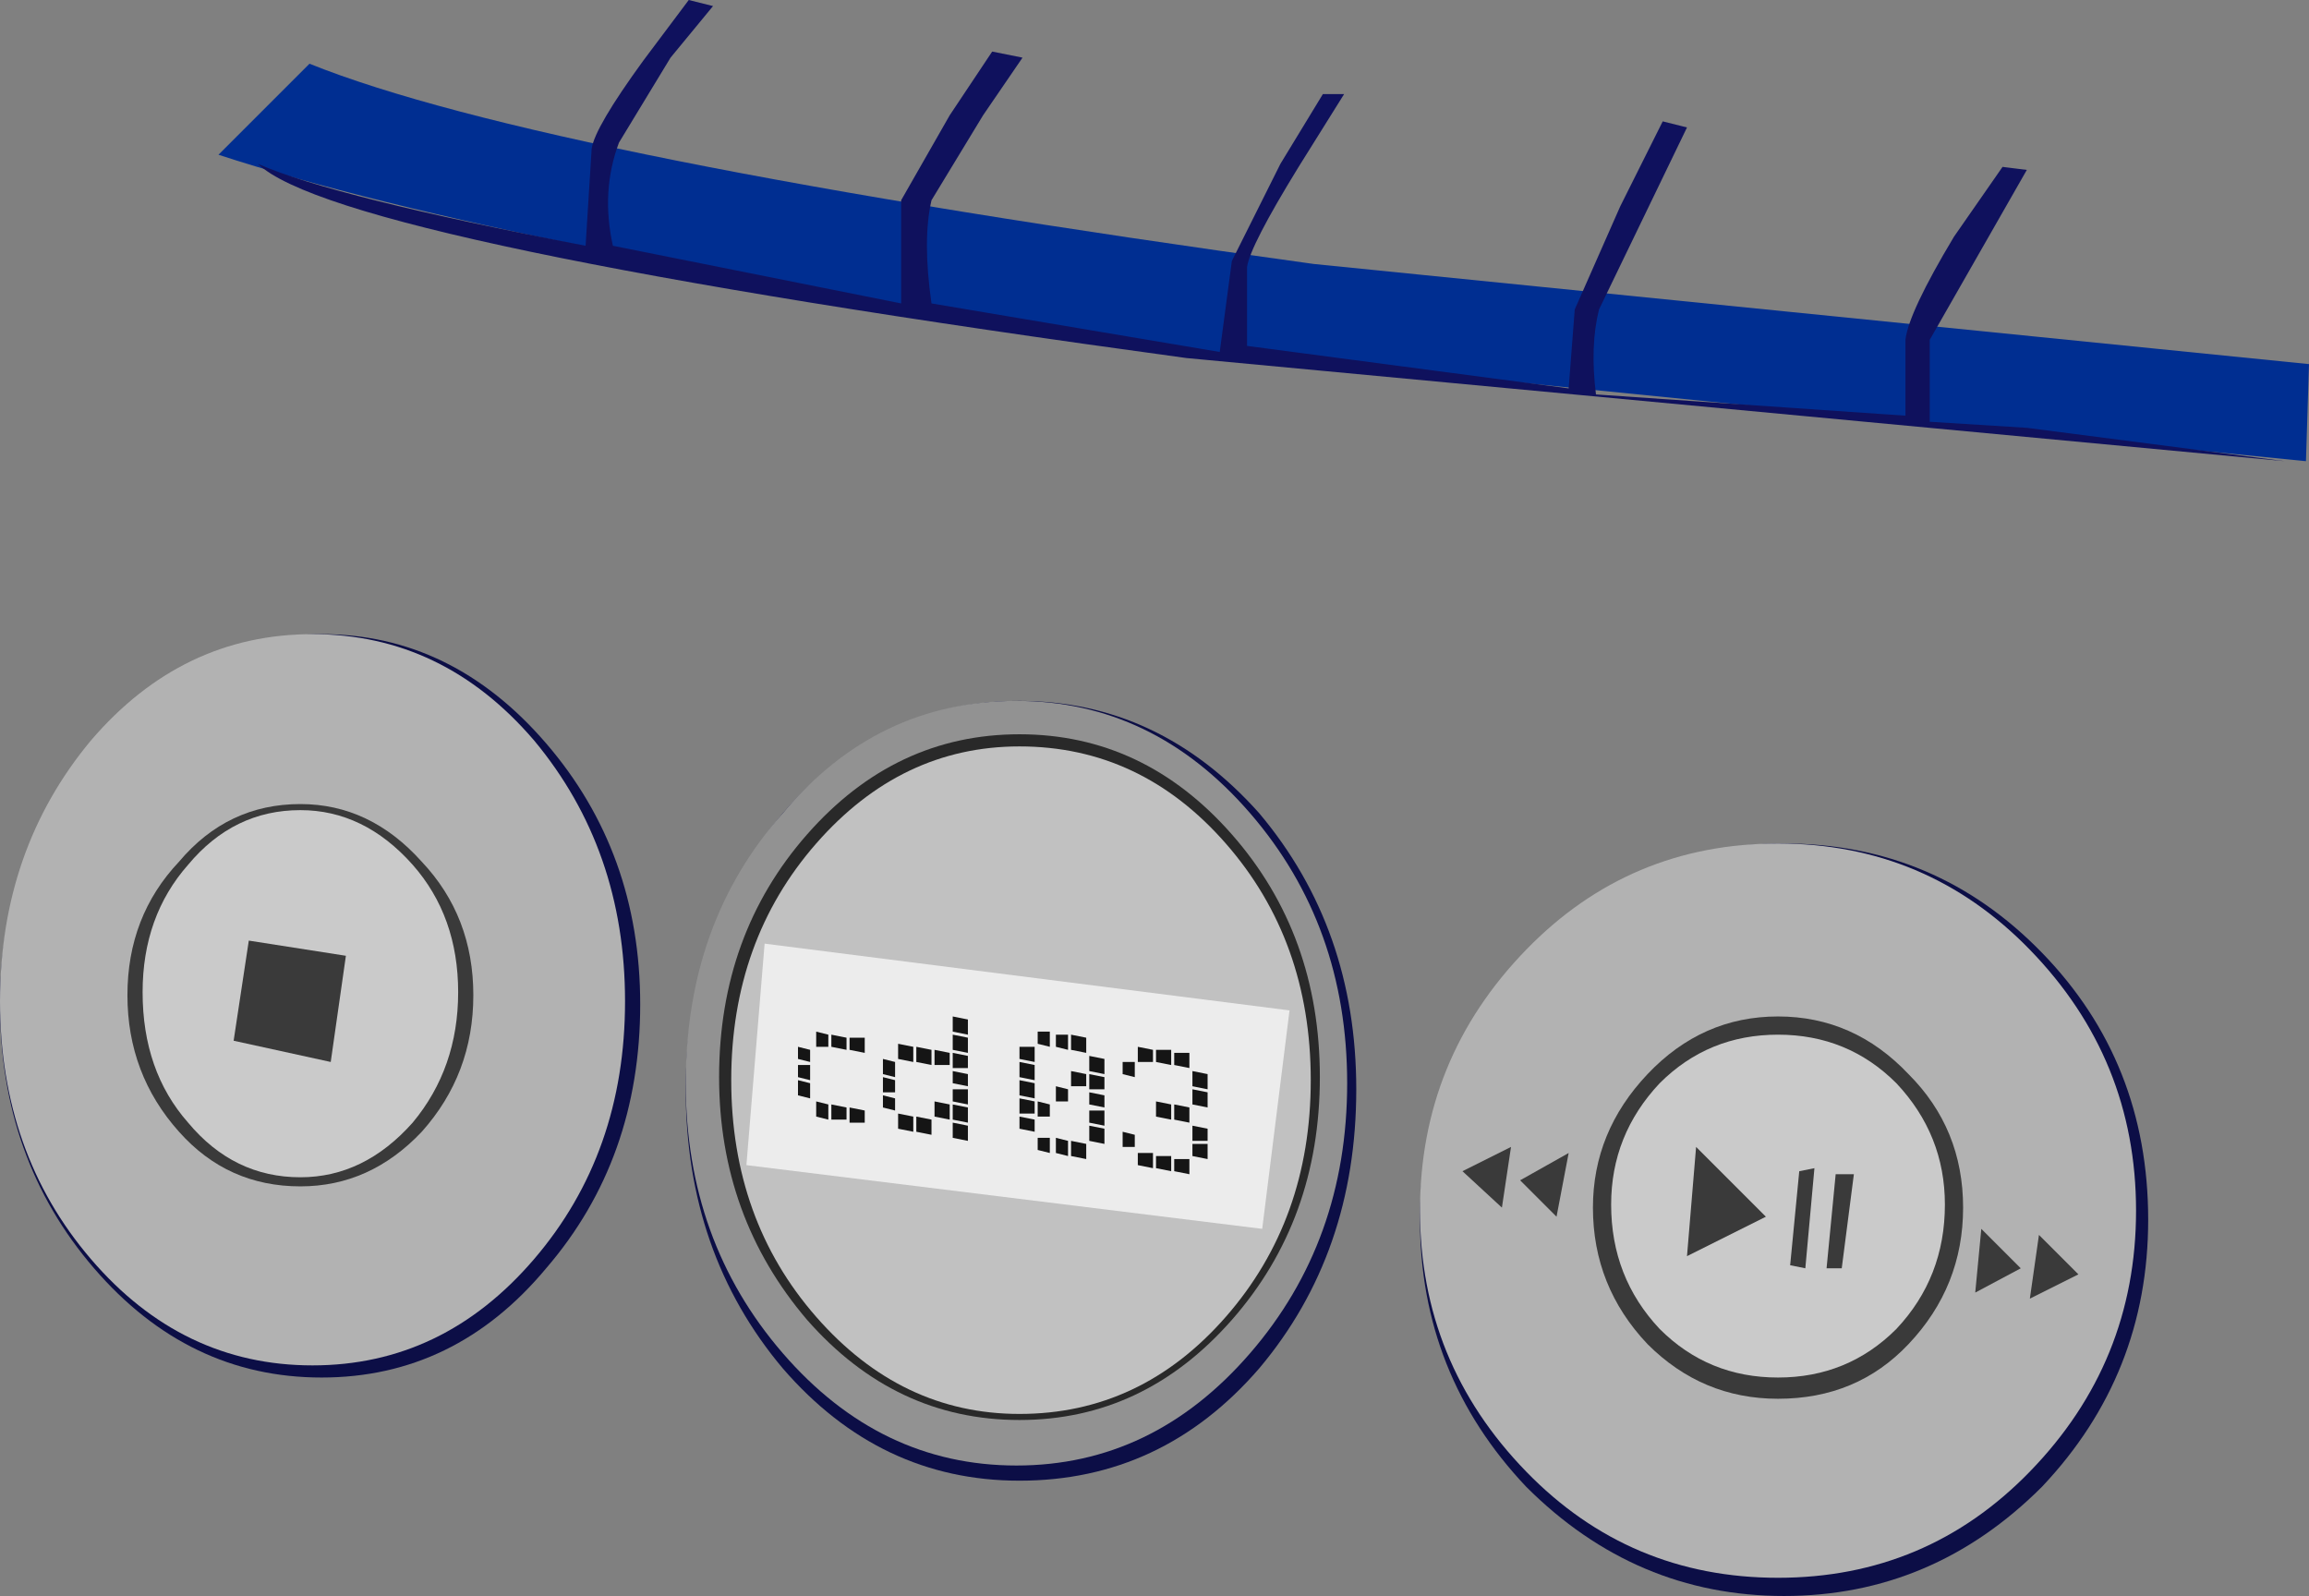 <?xml version="1.0" encoding="UTF-8" standalone="no"?>
<svg xmlns:xlink="http://www.w3.org/1999/xlink" height="26.3px" width="38.05px" xmlns="http://www.w3.org/2000/svg">
  <rect width="100%" height="100%" fill="#808080" stroke="none"/>
  <g transform="matrix(1.0, 0.0, 0.0, 1.0, -282.35, -218.0)">
    <path d="M283.9 230.25 Q285.45 228.45 287.65 228.45 289.8 228.45 291.35 230.25 292.9 232.05 292.9 234.55 292.9 237.1 291.35 238.9 289.85 240.7 287.65 240.7 285.45 240.7 283.9 238.9 282.35 237.1 282.35 234.55 282.35 232.05 283.9 230.25" fill="#0c0e46" fill-rule="evenodd" stroke="none"/>
    <path d="M283.85 230.2 Q285.35 228.45 287.5 228.45 289.65 228.45 291.15 230.2 292.65 232.0 292.65 234.5 292.65 237.0 291.15 238.75 289.65 240.5 287.5 240.5 285.35 240.5 283.85 238.75 282.35 237.0 282.35 234.5 282.35 232.0 283.85 230.2" fill="#b2b2b2" fill-rule="evenodd" stroke="none"/>
    <path d="M290.15 234.4 Q290.15 235.7 289.3 236.65 288.45 237.55 287.3 237.55 286.1 237.55 285.3 236.65 284.45 235.7 284.45 234.4 284.45 233.1 285.3 232.2 286.1 231.25 287.3 231.25 288.45 231.25 289.3 232.2 290.15 233.1 290.15 234.4" fill="#3a3a3a" fill-rule="evenodd" stroke="none"/>
    <path d="M289.9 234.35 Q289.9 235.6 289.15 236.5 288.35 237.4 287.3 237.4 286.2 237.4 285.45 236.5 284.7 235.65 284.7 234.35 284.7 233.1 285.45 232.25 286.2 231.35 287.3 231.35 288.35 231.35 289.15 232.25 289.9 233.1 289.9 234.35" fill="#cacaca" fill-rule="evenodd" stroke="none"/>
    <path d="M317.75 238.1 Q317.75 240.65 316.0 242.5 314.2 244.3 311.75 244.3 309.3 244.3 307.5 242.5 305.75 240.65 305.75 238.1 305.75 235.5 307.5 233.7 309.25 231.9 311.75 231.9 314.25 231.9 316.0 233.7 317.75 235.5 317.75 238.1" fill="#0c0e46" fill-rule="evenodd" stroke="none"/>
    <path d="M317.55 237.95 Q317.55 240.45 315.8 242.25 314.1 244.0 311.65 244.0 309.2 244.0 307.5 242.25 305.75 240.45 305.75 237.95 305.75 235.45 307.5 233.65 309.2 231.9 311.65 231.9 314.1 231.9 315.8 233.65 317.55 235.45 317.55 237.95" fill="#b2b2b2" fill-rule="evenodd" stroke="none"/>
    <path d="M314.7 237.9 Q314.7 239.2 313.8 240.15 312.95 241.05 311.65 241.05 310.4 241.05 309.5 240.15 308.6 239.2 308.6 237.9 308.6 236.65 309.5 235.7 310.4 234.75 311.65 234.75 312.9 234.75 313.8 235.7 314.7 236.6 314.7 237.9" fill="#3a3a3a" fill-rule="evenodd" stroke="none"/>
    <path d="M314.4 237.85 Q314.4 239.05 313.6 239.9 312.8 240.7 311.65 240.7 310.5 240.7 309.7 239.9 308.9 239.05 308.9 237.85 308.9 236.7 309.7 235.85 310.5 235.05 311.65 235.05 312.8 235.05 313.6 235.85 314.4 236.7 314.4 237.85" fill="#cacaca" fill-rule="evenodd" stroke="none"/>
    <path d="M304.7 235.95 Q304.7 238.65 303.1 240.55 301.5 242.4 299.15 242.4 296.85 242.4 295.25 240.55 293.65 238.65 293.65 235.95 293.65 233.3 295.25 231.4 296.85 229.55 299.15 229.55 301.45 229.55 303.1 231.4 304.7 233.3 304.7 235.95" fill="#0c0e46" fill-rule="evenodd" stroke="none"/>
    <path d="M304.55 235.85 Q304.55 238.45 302.95 240.3 301.35 242.15 299.1 242.15 296.85 242.15 295.25 240.3 293.65 238.45 293.65 235.85 293.65 233.2 295.25 231.4 296.8 229.55 299.1 229.55 301.35 229.55 302.95 231.4 304.55 233.25 304.55 235.85" fill="#929292" fill-rule="evenodd" stroke="none"/>
    <path d="M304.1 235.75 Q304.1 238.1 302.65 239.75 301.2 241.4 299.15 241.4 297.1 241.4 295.65 239.75 294.2 238.05 294.2 235.75 294.2 233.4 295.65 231.75 297.1 230.1 299.15 230.1 301.2 230.1 302.65 231.75 304.1 233.4 304.1 235.75" fill="#292929" fill-rule="evenodd" stroke="none"/>
    <path d="M303.95 235.8 Q303.95 238.1 302.55 239.7 301.15 241.3 299.15 241.3 297.2 241.3 295.8 239.7 294.4 238.1 294.4 235.8 294.4 233.5 295.8 231.9 297.2 230.3 299.15 230.3 301.15 230.3 302.55 231.9 303.95 233.5 303.95 235.8" fill="#c1c1c1" fill-rule="evenodd" stroke="none"/>
    <path d="M286.45 233.5 L288.05 233.75 287.8 235.5 286.2 235.15 286.45 233.5" fill="#3a3a3a" fill-rule="evenodd" stroke="none"/>
    <path d="M310.3 236.9 L311.45 238.05 310.15 238.7 310.3 236.9" fill="#3a3a3a" fill-rule="evenodd" stroke="none"/>
    <path d="M315.0 238.25 L315.65 238.9 314.9 239.3 315.0 238.25" fill="#3a3a3a" fill-rule="evenodd" stroke="none"/>
    <path d="M308.2 237.0 L308.0 238.05 307.4 237.45 308.2 237.0" fill="#3a3a3a" fill-rule="evenodd" stroke="none"/>
    <path d="M307.25 236.9 L307.1 237.9 306.45 237.3 307.25 236.9" fill="#3a3a3a" fill-rule="evenodd" stroke="none"/>
    <path d="M315.95 238.35 L316.6 239.0 315.8 239.4 315.95 238.35" fill="#3a3a3a" fill-rule="evenodd" stroke="none"/>
    <path d="M312.0 237.3 L312.25 237.25 312.1 238.9 311.85 238.85 312.0 237.3" fill="#3a3a3a" fill-rule="evenodd" stroke="none"/>
    <path d="M312.6 237.35 L312.9 237.35 312.7 238.9 312.45 238.9 312.6 237.35" fill="#3a3a3a" fill-rule="evenodd" stroke="none"/>
    <path d="M294.95 233.55 L303.6 234.65 303.15 238.25 294.65 237.2 294.95 233.55" fill="#ececec" fill-rule="evenodd" stroke="none"/>
    <path d="M296.05 235.05 L296.3 235.1 296.3 235.3 296.05 235.25 296.05 235.05 M296.6 235.1 L296.6 235.35 296.35 235.3 296.35 235.1 296.6 235.1 M296.0 235.05 L296.0 235.25 295.8 235.25 295.8 235.0 296.0 235.05 M295.5 235.55 L295.7 235.55 295.7 235.8 295.5 235.75 295.5 235.55 M295.7 235.85 L295.7 236.1 295.5 236.05 295.5 235.8 295.7 235.85 M295.5 235.45 L295.5 235.25 295.7 235.3 295.7 235.5 295.5 235.45 M295.8 236.4 L295.8 236.15 296.0 236.2 296.0 236.45 295.8 236.4 M296.05 236.2 L296.3 236.25 296.3 236.45 296.05 236.45 296.05 236.2 M296.35 236.5 L296.35 236.25 296.6 236.3 296.6 236.5 296.35 236.5" fill="#151515" fill-rule="evenodd" stroke="none"/>
    <path d="M298.05 235.0 L298.05 234.75 298.3 234.8 298.3 235.05 298.05 235.0 M298.3 235.1 L298.3 235.35 298.05 235.3 298.05 235.05 298.3 235.1 M297.4 235.25 L297.4 235.5 297.15 235.45 297.15 235.2 297.4 235.25 M297.75 235.3 L298.0 235.35 298.0 235.55 297.75 235.55 297.75 235.3 M297.7 235.55 L297.45 235.5 297.45 235.25 297.7 235.3 297.7 235.55 M296.9 235.7 L296.9 235.45 297.1 235.5 297.1 235.75 296.9 235.7 M296.9 236.0 L296.9 235.75 297.1 235.8 297.1 236.0 296.9 236.0 M296.9 236.25 L296.9 236.05 297.1 236.1 297.1 236.3 296.9 236.25 M297.15 236.35 L297.4 236.4 297.4 236.65 297.15 236.6 297.15 236.35 M297.75 236.15 L298.0 236.2 298.0 236.45 297.75 236.4 297.75 236.15 M297.45 236.4 L297.7 236.45 297.7 236.7 297.45 236.65 297.45 236.4 M298.3 235.6 L298.05 235.6 298.05 235.35 298.3 235.4 298.3 235.6 M298.3 235.9 L298.05 235.85 298.05 235.65 298.3 235.7 298.3 235.9 M298.3 235.95 L298.3 236.2 298.05 236.15 298.05 235.95 298.3 235.95 M298.05 236.5 L298.3 236.55 298.3 236.8 298.05 236.75 298.05 236.5 M298.05 236.2 L298.3 236.25 298.3 236.5 298.05 236.45 298.05 236.2" fill="#151515" fill-rule="evenodd" stroke="none"/>
    <path d="M299.75 235.05 L299.95 235.05 299.95 235.3 299.75 235.25 299.75 235.05 M300.25 235.1 L300.25 235.35 300.0 235.3 300.0 235.05 300.25 235.1 M299.65 235.0 L299.65 235.25 299.45 235.2 299.45 235.0 299.65 235.0 M300.3 235.7 L300.55 235.75 300.55 235.95 300.3 235.95 300.3 235.7 M300.3 235.4 L300.55 235.45 300.55 235.7 300.3 235.65 300.3 235.4 M300.0 235.65 L300.25 235.7 300.25 235.9 300.0 235.9 300.0 235.65 M299.4 235.8 L299.15 235.75 299.15 235.5 299.4 235.55 299.4 235.8 M299.4 236.35 L299.15 236.35 299.15 236.1 299.4 236.15 299.4 236.35 M299.4 236.65 L299.15 236.6 299.15 236.4 299.4 236.45 299.4 236.65 M299.45 236.4 L299.45 236.15 299.65 236.2 299.65 236.4 299.45 236.4 M299.65 236.75 L299.65 237.0 299.45 236.95 299.45 236.75 299.65 236.75 M300.3 236.3 L300.55 236.3 300.55 236.55 300.3 236.5 300.3 236.3 M300.3 236.55 L300.55 236.6 300.55 236.85 300.3 236.8 300.3 236.55 M299.4 236.1 L299.15 236.05 299.15 235.8 299.4 235.85 299.4 236.1 M299.75 236.15 L299.75 235.9 299.95 235.95 299.95 236.15 299.75 236.15 M299.95 236.8 L299.95 237.05 299.75 237.0 299.75 236.75 299.95 236.8 M300.3 236.0 L300.55 236.05 300.55 236.25 300.3 236.2 300.3 236.0 M299.4 235.5 L299.15 235.45 299.15 235.25 299.4 235.25 299.4 235.5 M300.0 237.05 L300.0 236.8 300.25 236.85 300.25 237.1 300.0 237.05" fill="#151515" fill-rule="evenodd" stroke="none"/>
    <path d="M301.1 235.5 L301.1 235.25 301.35 235.3 301.35 235.5 301.1 235.5 M301.4 235.5 L301.4 235.3 301.65 235.3 301.65 235.55 301.4 235.5 M301.7 235.35 L301.95 235.35 301.95 235.6 301.7 235.55 301.7 235.35 M300.85 235.7 L300.85 235.5 301.05 235.5 301.05 235.75 300.85 235.7 M301.05 236.7 L301.05 236.9 300.85 236.9 300.85 236.65 301.05 236.7 M301.4 236.4 L301.4 236.15 301.65 236.2 301.65 236.45 301.4 236.4 M301.7 236.2 L301.95 236.25 301.95 236.5 301.7 236.45 301.7 236.2 M302.0 235.9 L302.0 235.65 302.25 235.7 302.25 235.95 302.0 235.9 M302.25 236.0 L302.25 236.25 302.0 236.2 302.0 235.95 302.25 236.0 M302.0 236.8 L302.0 236.55 302.25 236.6 302.25 236.8 302.0 236.8 M302.0 237.05 L302.0 236.85 302.25 236.85 302.25 237.1 302.0 237.05 M301.95 237.35 L301.7 237.3 301.7 237.1 301.95 237.1 301.95 237.35 M301.35 237.0 L301.35 237.25 301.1 237.2 301.1 237.0 301.35 237.0 M301.4 237.05 L301.65 237.05 301.65 237.3 301.4 237.25 301.4 237.05" fill="#151515" fill-rule="evenodd" stroke="none"/>
    <path d="M320.4 224.0 L320.35 225.6 301.85 223.75 Q290.7 222.1 285.95 220.55 L287.45 219.05 Q291.3 220.6 304.0 222.35 L320.4 224.0" fill="#002e91" fill-rule="evenodd" stroke="none"/>
    <path d="M293.7 218.0 L294.1 218.1 293.4 218.95 292.55 220.35 Q292.25 221.15 292.45 222.05 L297.2 223.0 297.2 221.3 298.0 219.9 298.7 218.85 299.2 218.95 298.55 219.9 297.7 221.3 Q297.55 221.95 297.7 223.0 L302.45 223.8 302.65 222.3 303.45 220.7 304.15 219.55 304.5 219.55 303.75 220.75 Q302.95 222.05 302.9 222.4 L302.9 223.7 308.2 224.4 308.3 223.1 309.05 221.4 309.75 220.0 310.15 220.1 308.7 223.1 Q308.55 223.7 308.65 224.5 L313.75 224.85 313.75 223.6 Q313.8 223.15 314.55 221.9 L315.35 220.75 315.75 220.8 314.15 223.6 314.15 224.95 315.75 225.05 320.0 225.6 301.9 223.9 Q287.95 222.0 286.6 220.7 287.85 221.25 292.0 222.05 L292.1 220.45 Q292.15 220.1 292.95 219.0 L293.7 218.0" fill="#0f115d" fill-rule="evenodd" stroke="none"/>
  </g>
</svg>
